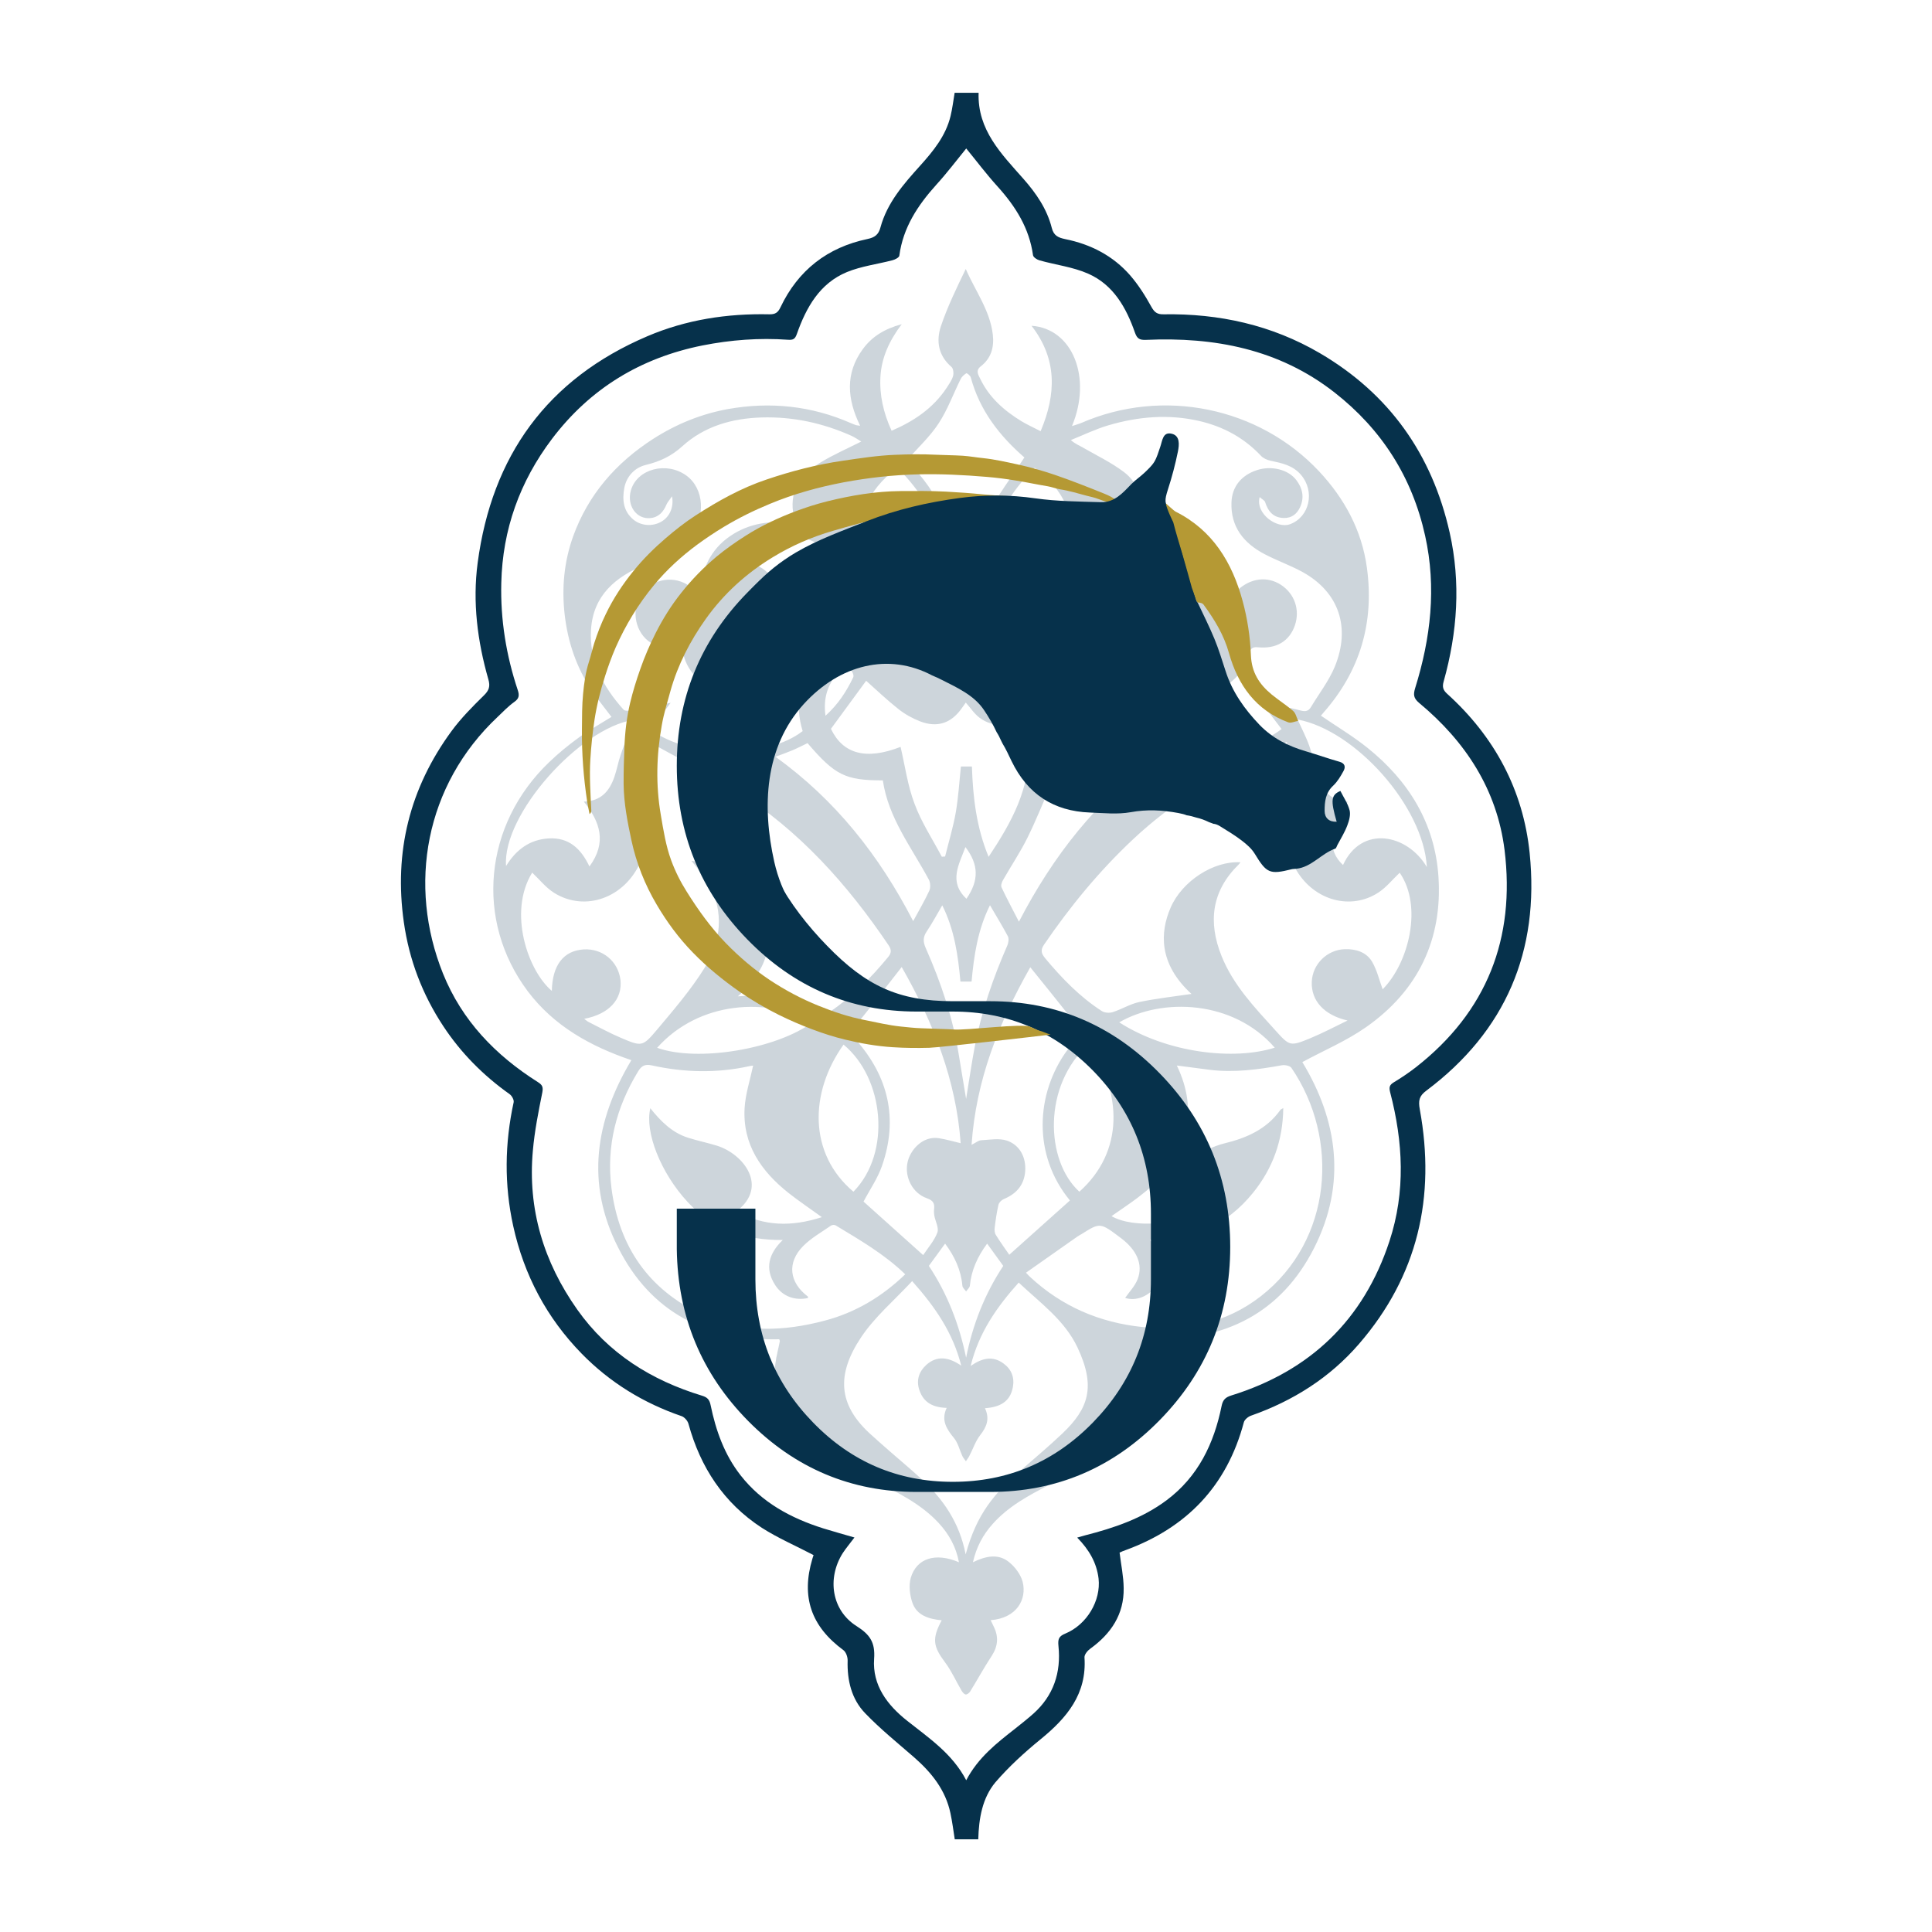 <?xml version="1.0" encoding="utf-8"?>
<!-- Generator: Adobe Illustrator 24.2.0, SVG Export Plug-In . SVG Version: 6.00 Build 0)  -->
<svg version="1.1" id="Layer_1" xmlns="http://www.w3.org/2000/svg" xmlns:xlink="http://www.w3.org/1999/xlink" x="0px" y="0px"
	 viewBox="0 0 1700.8 1700.8" style="enable-background:new 0 0 1700.8 1700.8;" xml:space="preserve">
<style type="text/css">
	.st0{fill-rule:evenodd;clip-rule:evenodd;fill:#06314B;}
	.st1{opacity:0.2;fill-rule:evenodd;clip-rule:evenodd;fill:#06314B;}
	.st2{fill:#06314B;}
	.st3{fill-rule:evenodd;clip-rule:evenodd;fill:#B59934;}
</style>
<g>
	<g>
		<g>
			<g>
				<path class="st0" d="M861.2,1619.2c-7.2,0-13.9,0-20.7,0c-1.2-7.7-2.2-15.5-3.8-23c-4.3-20.4-16.6-35.7-31.9-49.1
					c-14.6-12.7-29.7-24.9-43.1-38.8c-12.1-12.5-16-29-15.5-46.4c0.1-3.1-1.4-7.5-3.7-9.2c-28.5-21-37.4-46.9-27.3-80.6
					c0.4-1.4,0.9-2.9,1-3.1c-15.6-8.2-31.3-14.9-45.5-24c-33.5-21.8-54.1-53.2-64.6-91.5c-0.7-2.7-3.5-5.9-6-6.8
					c-33.6-11.5-63.1-29.6-87.9-54.9c-30.9-31.6-50.9-69.3-60.4-112.5c-8-36.4-7.5-72.7,0.4-109c0.4-2.1-1.6-5.7-3.6-7.1
					c-23.1-16.4-42.8-36.2-58.4-59.9c-18.4-27.9-30-58.3-34.7-91.5c-8.8-61.9,5.2-118,42-168.2c8.3-11.3,18.4-21.5,28.5-31.4
					c4.6-4.5,5.7-8,3.9-14.2c-9.6-33.5-14-67.9-9.4-102.5c12.5-94.1,61.2-161.9,149.4-199.5c34.2-14.6,70.3-20.1,107.3-19.3
					c5.1,0.1,7.6-1.3,9.9-6.2c15.5-32.6,41.3-52.7,76.6-60.1c6.2-1.3,9.7-3.7,11.4-10.2c5.9-21.7,20.3-38.1,34.9-54.3
					c11.6-12.9,22.6-26.3,26.8-43.7c1.6-6.6,2.4-13.3,3.6-20.5c6.5,0,13.4,0,21.1,0c-1.1,32.8,20.1,53.8,39.5,75.8
					c11.2,12.7,20.7,26.5,24.9,43.1c1.7,6.9,5.7,8.6,11.8,9.9c22.4,4.5,42.1,14.6,57.2,31.9c7.3,8.4,13.4,18.1,18.8,27.9
					c2.7,4.8,5.2,6.5,10.6,6.4c48.9-0.8,95.2,9.4,137.6,34.2c61.1,35.8,98.8,89,114.3,158c9.9,44.1,6.8,87.8-5.3,131
					c-1.4,4.9-0.5,7.6,3,10.8c41.7,37.7,67,84.6,72.7,140.3c8.8,86.1-21,156.7-90.9,209.1c-6.5,4.8-7.2,8.9-5.8,16.6
					c14.1,77-1.7,146.5-53.6,206.5c-25.8,29.8-58.1,50.1-95.1,63.1c-2.5,0.9-5.6,3.5-6.2,5.8c-14.9,56-50.3,92.9-104.3,112.6
					c-1.7,0.6-3.4,1.3-5.1,2.1c-0.2,0.1-0.4,0.3,0,0c1.3,10.7,3.5,20.9,3.6,31.2c0.4,23.1-11.1,40.2-29.4,53.4
					c-2.4,1.7-5.2,5.1-5.1,7.6c2.2,32.3-15.5,53.3-38.7,72.2c-14.1,11.5-27.8,24-39.7,37.8C864.7,1582.9,861.7,1600.9,861.2,1619.2z
					 M948.3,1353.6c2.9-0.8,4.9-1.5,7-2c25.5-6.5,50.3-14.9,71.7-30.9c27.8-20.8,41.7-49.9,48.4-82.9c1.1-5.5,3.4-7.7,8.5-9.3
					c69.5-21.6,116.5-66.5,139.3-135.9c14.3-43.5,12-87.4,0.6-131c-1.1-4.4-0.7-6.4,3.2-8.8c6.7-4,13.3-8.5,19.5-13.3
					c62.5-48.9,87.6-113.5,78-191.3c-6.7-53.2-34.4-95.5-75.2-129.4c-5-4.2-5.2-7.4-3.5-13c13.7-44,18.9-88.5,8.8-134.1
					c-11.4-51.7-38.3-93.8-79.9-126.3c-48.8-38.1-105.6-48.9-165.9-46.2c-5.4,0.2-7.7-0.9-9.6-6.2c-7.7-22.1-19-42.3-41.3-52.1
					c-13.4-5.9-28.6-7.7-42.8-11.7c-2.2-0.6-5.4-2.7-5.7-4.5c-3.3-23.9-15.4-43-31.2-60.5c-9.9-10.9-18.8-22.8-27.6-33.5
					c-8.7,10.7-17.1,21.8-26.4,32c-16.3,18.1-29.2,37.6-32.5,62.4c-0.2,1.6-3.7,3.4-6,4c-13.4,3.5-27.4,5.2-40.1,10.4
					c-24,9.9-35.9,31.2-44.1,54.5c-1.6,4.6-3.4,5.4-7.8,5.1c-25.3-1.8-50.4,0.1-75.2,5C564,315,519.5,342,485.9,386.4
					c-28.3,37.5-43.5,79.7-44.6,126.8c-0.8,32.3,4.3,63.7,14.5,94.3c1.5,4.5,1.3,7.4-3,10.4c-5.3,3.8-9.9,8.6-14.6,13.1
					C374,691.3,358.8,779.5,390,857.1c16.7,41.4,46.2,71.9,83.5,95.5c4,2.5,4.8,4.4,3.9,9.2c-3.4,16.9-6.8,33.9-8.3,51.1
					c-4.7,51.5,9.5,98.1,39.1,140c27.3,38.6,65.2,62.2,109.9,75.8c4.6,1.4,6.5,3.4,7.5,8.4c4.6,22.3,12.1,43.4,26.3,61.6
					c18.8,24.1,44.4,37.8,72.9,46.8c9,2.8,18.2,5.3,27.4,8c-3.8,5.1-7.4,9.3-10.4,13.9c-13.9,22.2-9.6,50.2,12.1,64
					c11.8,7.5,16.7,14.2,15.6,29c-1.6,23.1,11.5,40.6,29.3,54.6c19,15.1,39.5,28.7,51.8,52.2c10.6-20.2,27-32.8,43.3-45.6
					c5.3-4.2,10.7-8.5,15.8-13c17.8-15.9,24.5-36.3,22.1-59.5c-0.6-6.1,0.2-8.6,6-11c19.1-7.9,31.5-29.1,29.3-48.5
					C965.4,1375.7,958.8,1364.3,948.3,1353.6z"/>
			</g>
		</g>
		<path class="st1" d="M555.8,933.3c-36.2-12.3-68.2-30.1-91.3-60.8C417.9,810.2,425.9,726,483.4,671c8.1-7.8,16.9-15,26-21.6
			c9.1-6.6,19-12.1,28.9-18.3c-5.7-7.6-11.9-15.1-17.4-23.3c-13.4-20.2-21-42.4-23.8-66.7c-2.7-23.7-0.5-46.7,7.4-68.8
			c13.3-36.9,37.8-64.9,70.6-86c20.3-13,42.2-21.9,65.8-26.2c37.2-6.6,73.5-2.9,108.4,12.5c1.5,0.6,2.9,1.2,4.4,1.7
			c0.7,0.2,1.5,0.2,3.5,0.5c-11.4-23.3-13.4-46,2.4-67.5c7.9-10.8,18.7-17.7,34.2-21.9c-11.2,14.9-17.7,29.6-18.7,45.9
			c-1,16.4,2.6,32.2,9.8,47.9c20-8.6,36.7-20,48.5-37.8c2.1-3.3,4.5-6.6,5.6-10.3c0.7-2.4,0.3-6.7-1.4-8.1
			c-11.6-9.9-13.6-22.8-9.3-35.8c5.8-17.2,13.8-33.6,21.9-50.4c8.4,19.4,21.3,36.4,23.8,57.7c1.3,11.1-1.4,20.9-10.6,28
			c-4.8,3.8-2.2,7.4-0.4,11.1c7.9,16.4,21,27.9,36.2,37.2c5.1,3.1,10.6,5.5,16.9,8.8c13.9-32.9,14.6-63.6-8-92.8
			c36,2.4,53.5,45.4,35.6,88.3c3.5-1.2,6-1.8,8.3-2.8c71.8-31.2,156.3-13.9,209.3,42.7c22.4,24,37.5,51.9,42,84.5
			c6.7,48.4-5.9,91.4-38.5,128.2c-0.7,0.8-1.4,1.6-2,2.4c-0.1,0.1,0,0.5,0-0.1c14,9.6,28.2,18,41,28.3c36.2,29,59.3,66.3,62.5,113.1
			c3.8,55.5-17.9,100.7-63.5,132.7c-17.3,12.2-37.3,20.6-56.3,30.9c31.2,51.5,39,107.1,10.4,163.6c-29,57.2-78.4,81.9-142.3,80.4
			c1.2,6.8,2.4,13.3,3.4,19.9c5,34.4-9.6,60-37.5,78c-17.9,11.6-37.7,20.4-56.7,30.2c-18.3,9.4-36.2,19-50.1,34.7
			c-8.3,9.3-14.1,20-17.2,33.5c11.3-5.5,22.3-7.8,31.7-0.2c5.4,4.3,10.4,11,12.1,17.5c3.8,15.3-5.1,31.9-28.2,33.7
			c1,2,1.8,3.8,2.7,5.6c4.5,9,3.8,17.3-1.8,25.9c-6.7,10.2-12.6,21-19,31.4c-0.8,1.2-2.7,2.7-3.9,2.5c-1.3-0.2-2.7-1.9-3.5-3.2
			c-4.9-8.3-8.8-17.3-14.5-24.9c-10.7-14.3-11.8-20.8-3.1-37.2c-11.2-1.1-21.9-4.2-25.8-15.5c-2.3-6.7-3.3-15.2-1.4-21.9
			c5.1-17.3,21.9-22.5,42.4-13.7c-2.6-13.8-8.9-24.8-17.7-34.4c-16.2-17.6-37.4-27.4-58.1-38.2c-19.7-10.2-39.8-20.2-57.4-33.5
			c-26.3-19.9-34-47.9-26.3-80c0.7-2.8,1.2-5.6,1.8-8.4c0.1-0.4-0.2-1-0.5-1.8c-63.4,1.4-112.8-23.1-141.9-80.9
			C515.6,1041.8,523.8,986.8,555.8,933.3z M1133,653.1c-7.2,3.4-11.6,5.6-16.1,7.7c-43.6,20.5-84.4,45.1-119.7,78.3
			c-29.7,27.9-55.4,59.2-78.3,92.8c-3.3,4.9-1.8,8,1.2,11.7c14.7,17.6,30.5,34,49.9,46.5c2.5,1.6,6.8,1.8,9.6,0.9
			c7.9-2.5,15.3-7.2,23.4-8.9c15.4-3.2,31.1-4.9,45.9-7.1c-29-26.5-27.8-54.2-18.4-75.9c10.1-23.5,38-41.4,61.5-40
			c-0.5,0.7-0.9,1.3-1.4,1.8c-24,23.4-27.3,50.7-15.2,80.8c10.3,25.6,29.1,45.2,47.2,65.2c12.8,14.2,13.1,14.4,31.1,7
			c11.1-4.6,21.8-10.3,32.6-15.5c-20.4-4.7-32.2-17.2-31.5-34.2c0.7-15.5,13.5-28.1,29.1-28.6c9.8-0.3,18.9,2.6,23.9,10.9
			c4.5,7.6,6.5,16.7,9.4,24.4c23.1-23.3,35.4-73.2,15-102.6c-6.2,5.8-11.7,12.8-18.7,17.4c-24.3,15.9-56.2,7.1-72-19.2
			c-13.8-22.9-13.2-48-11.2-73.4C1131.4,680.5,1132,667.9,1133,653.1z M514.3,896.9c1.4,1,2.3,1.9,3.3,2.5c9.6,4.8,19,10,28.9,14.2
			c18.4,7.8,19.1,8,31.7-6.9c14.8-17.6,30-35.3,42.1-54.7c14.4-23.2,17.5-48.8,3.6-74c-3.9-7.1-9.7-13-15.2-20.2
			c28.7,3.6,51,15.9,62.2,42.4c12.5,29.7,3.5,55-21.3,76.9c27.2-2,51.1,3.2,73.8,14.7c1.7,0.9,5.1,0.3,6.9-0.9
			c19.8-13.3,36.4-30,51.5-48.3c3-3.6,3.1-6.5,0.5-10.4c-36.3-53.7-78.8-101.3-134-136c-24.7-15.5-50.9-28.6-77.2-43.2
			c-4.6,14.8-1.4,27.4-0.3,40.1c1.8,22.4,2.4,44.5-7,65.8c-13.8,31.4-48.6,44.2-76,27.1c-7.3-4.6-12.9-11.8-19.3-17.8
			c-21.5,34.8-3.8,86.4,17.3,104.1c0.4-22.6,10.3-35.4,28-36.5c16.6-1,30.4,10.5,32.4,26.8C548.1,879.6,536.2,892.8,514.3,896.9z
			 M656.4,645.2c-4.5-20.1-19.7-30.9-34.9-41.7c-9.8-7-17.4-15.9-20-28.1c-1-4.9-3.6-5.7-8.4-5.5c-5.8,0.2-12.4-0.2-17.5-2.6
			c-14.5-6.9-20.2-25.9-13.1-40.6c6.9-14.2,24.8-20.5,39.6-13.6c4.6,2.2,8.6,5.6,13.7,9c1.9-20.7,9.5-38.2,26.9-50.1
			c17.1-11.7,36.1-14.1,57.2-11.3c-0.8-5-1.8-9.2-2.1-13.5c-1.2-19.3,10.2-31.4,25.1-40.4c11.1-6.7,23-11.9,35.3-18.1
			c-3-1.8-5.5-3.6-8.3-4.9c-25.2-11.3-51.5-17.1-79.3-16.3c-26.3,0.8-50.5,7.7-70,25.4c-9.7,8.8-19.8,13.4-32.1,16.4
			c-9.5,2.3-16.9,9.8-18.9,20.2c-1.9,10.4-1,20.5,8.1,28c6.7,5.5,17,6.3,24.9,1.5c6.8-4.1,10.8-12.4,9-22.1c-2.3,3.4-4,5.2-4.9,7.3
			c-2.7,6.5-6.9,11.2-14.2,11.9c-12.3,1.2-20.9-11.2-17.1-24.4c5.4-18.9,31.3-25.8,48.9-13c15.7,11.5,17.1,36.4,3.3,53.4
			c-10.6,12.9-25.1,19-39.9,25.1c-25.7,10.5-45.4,26.9-47.4,56.8c-1.8,27.8,10.6,50.6,28.6,70.7c1.1,1.3,4.6,1.1,6.8,0.7
			c11.3-2,22.5-4.3,34.7-6.7c-6.7,9-12.2,16.4-17.7,23.7c36.4,26.2,103.4,25,133.9,1.2c-7.1-23.2-3.2-44.8,12.3-65.2
			c-7.3-0.8-13.1-1.9-19.1-2.2c-9.8-0.5-10.1-0.8-7.3-11.2c21.8,0,43.8,0,65.6,0c8.7-48.5-25.8-103.3-86.6-94.1
			c-22.2,3.4-39.3,19-42.1,37.1c17.3-15.9,37-16.1,49.2-0.6c12.8,16.2,7.3,32.7-16.5,49.5C678.2,591.8,676.2,627.4,656.4,645.2z
			 M1108.9,437.6c-3.8,14.8,15.3,28.1,26.7,23.9c17.2-6.3,22.4-28.9,9.5-43.7c-7.1-8.2-16.7-10.1-26.5-12.2c-3-0.6-6.4-2.1-8.5-4.3
			c-15-16-33.3-25.8-54.4-30.7c-27-6.2-53.7-3.9-79.9,3.8c-11.3,3.3-22.1,8.6-33.1,13c3.9,3.5,7.4,4.7,10.6,6.6
			c12.2,7,25.1,13.2,36.2,21.6c11.8,9,16.6,21.9,12.7,37.1c-0.6,2.4-0.3,5-0.5,7.8c20.9-2.7,40-0.2,57,11.6
			c17.3,12,24.6,29.6,26.7,51c2.1-1.8,3.1-2.6,4-3.5c11.4-10.7,26.1-12.6,38.2-4.8c12.1,7.9,17,22.1,12.3,35.8
			c-4.8,13.9-16.4,20.9-32.8,19.2c-4.9-0.5-6.6,1.8-7.5,5.8c-2.6,11.3-9.2,19.9-18.3,26.6c-15.6,11.4-32.1,22-37,44.9
			c-21.2-30.8-21.9-60.3-5.2-90.4c-23.3-14.7-29.3-31.2-18-47.9c5.3-7.7,12.7-11.7,21.6-12.9c11.8-1.5,21.2,3.6,29.3,12.9
			c-1.9-16.4-18.8-33-37.5-37c-34.2-7.3-63.9,5.1-81.8,35.3c-10.4,17.6-13.3,37-10.2,58.3c22.8,0,44.9,0,67,0c0,3.8,0,6.6,0,9.6
			c-9,1-17.6,2-26.8,3.1c14.9,23.8,18.3,35,11.9,65.9c35.5,25.2,102.1,22.4,133.6-2.2c-5.5-7.2-11.1-14.5-17.9-23.5
			c12.5,2.5,23.8,4.2,34.7,7.2c4.5,1.2,7,0.4,9.1-3.1c7.1-11.8,15.8-23,21-35.6c13.9-34,4.1-65.5-28.9-83.5
			c-10.7-5.8-22.4-9.9-33.2-15.6c-18.1-9.6-29.7-23.8-28.9-45.5c0.5-13.7,8.5-23.7,22.3-28.3c12.6-4.2,27.5-0.7,34.6,8.5
			c5.7,7.3,7.5,15.6,3.4,24.3c-2.7,5.8-7.4,9.5-14.2,9.3c-9.4-0.2-13.9-5.9-16.5-14.1C1113.1,440.4,1111,439.5,1108.9,437.6z
			 M723.5,1071.5c-10.6-7.7-20.2-14.1-29.2-21.2c-24.1-19.1-40.7-42.7-38.8-75c0.8-12.5,4.9-24.8,7.5-37.2c-0.4,0.1-2,0.1-3.4,0.5
			c-28.7,6.3-57.3,5.6-85.8-0.7c-6-1.3-9,0.3-12,5.2c-19.3,31.7-28.2,65.8-23.5,102.9c6.6,51.5,32.7,89.4,80,111.4
			c34.9,16.3,71.4,14.8,107.7,5.2c27-7.1,50.4-21,70.9-40.8c-18.4-17.8-40-30.2-61.3-43.1c-1-0.6-3.1-0.4-4,0.2
			c-8.3,5.8-17.5,10.9-24.6,18.1c-14.4,14.6-12.2,32,4.1,44.3c0.3,0.2,0.2,0.9,0.2,1.4c-11.7,2.5-22.6-1.5-29-11.6
			c-9.3-14.6-5.5-27.6,6.8-39.5c-33.3,0.3-61.5-9.4-83.7-33.4c-23.9-25.8-37.9-61.7-32.9-82.6c9.1,11.4,19,21.4,33,25.9
			c8.5,2.7,17.2,4.5,25.7,7.1c23.4,7.3,45.7,36,17.2,57.7C672.5,1079.7,696.8,1080.1,723.5,1071.5z M1129.7,975.5
			c-0.3,28.5-9.3,53.1-26.5,74.4c-23.1,28.7-53.7,42.3-90.9,41.6c13.1,15.9,14.9,27.2,6.4,39.4c-7.2,10.5-18.6,14.8-28.2,11.7
			c3.6-5.3,8.8-10.5,11.1-16.8c4.8-12.8-1-25.5-14.7-35.8c-18.4-13.9-18.4-13.9-34.6-3.7c-1.3,0.8-2.8,1.5-4,2.4
			c-14.9,10.5-29.8,20.9-45.1,31.7c2.3,2.4,2.9,3.1,3.7,3.8c27.9,25.9,61.1,40.1,98.6,44c38.1,3.9,73.7-3.1,104.6-27.2
			c62.9-49.2,69.4-138.5,26.8-200.9c-1.3-1.9-5.8-2.8-8.5-2.3c-21,3.8-42,6.6-63.3,4c-9.5-1.2-18.9-2.5-29.1-3.8
			c9.5,19.8,12.5,39.5,7.4,60.3c-6,24.7-22.6,41.5-41.9,56.1c-7.4,5.6-15.2,10.7-23,16.2c19.7,11.4,62,7,73.4-5.2
			c-21-15.8-13.4-36.1,0-46.4c7.4-5.7,16.7-10.1,25.8-12.4c19.7-4.8,37.2-12.4,49.4-29.4C1127.3,976.7,1128.1,976.4,1129.7,975.5z
			 M803,1127.8c-15.6,16.8-32.9,31.4-44.9,49.4c-22,32.9-20,59.1,7.2,84.4c6.2,5.7,12.5,11.2,18.8,16.7c8.9,7.8,18,15.3,26.6,23.3
			c19.4,17.8,34,38.7,39.4,66.8c9.8-35.9,25.2-53.8,49.3-74.7c12.1-10.5,24.3-20.8,35.9-31.8c23-21.9,29.6-41.1,13.2-75.8
			c-11.3-23.9-32.7-39.1-51.7-57c-19.2,21.4-35.1,44-42.3,73.4c10.2-7.1,19.5-9.1,28.9-2.2c6.9,5,9.8,12.1,8.3,20.6
			c-2.3,13.4-11.9,17.9-24.6,18.8c4.4,9.4,1.5,16.4-4.2,23.7c-4.2,5.4-6.4,12.3-9.6,18.4c-0.8,1.6-2,3-3,4.6c-1-1.5-2.3-2.9-3.1-4.6
			c-2.5-5.4-3.8-11.6-7.5-16c-6.5-7.9-11.4-15.6-6.3-26.4c-11.9-0.3-20.3-4.6-24-15.5c-3-8.6-0.5-16.3,5.9-22.2
			c9.5-8.6,19.8-7.1,30.9,0.5C838.9,1173.2,823.3,1150.6,803,1127.8z M829.1,754.2c1-0.1,2-0.1,2.9-0.2c3.2-12.9,7.1-25.7,9.4-38.8
			c2.3-13.3,3.1-26.9,4.5-40.4c3.3,0,6.1,0,9.7,0c0.9,27.2,4,53.7,14.7,79.5c20.1-30.2,37.2-60.6,35.2-98.4
			c28.9,14.5,56.3,7.1,63.8-14.5c-10.7-14.6-20.7-28.4-30.7-42.2c-0.2,0.2-1,0.9-1.8,1.6c-12.1,10-23.6,20.8-36.4,29.7
			c-11.7,8.1-25.3,10.8-38,1.4c-4.7-3.5-8-8.7-12.2-13.4c-1.1,1.5-2.3,3.2-3.4,4.8c-9.4,13.4-21.6,17.6-36.9,11.7
			c-6.7-2.6-13.3-6.3-19-10.8c-10.2-8.1-19.7-17.1-28.4-24.9c-10.2,14-20.4,27.9-31,42.3c10.6,22.3,31.1,27.7,61.3,15.9
			c3.9,16.6,6.2,34.1,12.3,50.1C811.1,723.9,820.9,738.7,829.1,754.2z M941.9,1056.8c-33.1-40.1-30.1-94.3-2.5-132.1
			c3.9-5.4,11.5-10.8,11.3-15.9c-0.3-5.9-7.1-11.7-11.5-17.2c-10.3-13.1-20.9-26-32.2-40.1c-27.9,49.3-47.8,99.4-51.7,156.3
			c3.7-1.8,5.9-3.8,8.3-4c7.6-0.4,15.9-2,22.8,0.3c11.5,3.9,17,14.9,16.1,27c-0.9,12.2-7.8,19.9-18.9,24.5c-1.9,0.8-4.1,3-4.6,4.9
			c-1.5,6.5-2.5,13.3-3.3,19.9c-0.3,2.2-0.2,4.9,0.9,6.6c3.8,6.2,8.1,12.1,11.9,17.6C906.4,1088.6,924,1072.9,941.9,1056.8z
			 M812.7,1104.9c4.1-6.3,9.8-12.6,12.5-19.9c1.5-4-1.8-9.9-2.7-14.9c-0.3-1.8-0.4-3.7-0.2-5.5c0.6-5-0.6-7.7-6.2-9.7
			c-12.8-4.4-19.9-18.6-17.2-31.5c2.2-10.8,13.2-23.7,27.7-21.4c6.3,1,12.4,2.8,19.1,4.4c-4-55.3-23.7-105.6-51.9-155.1
			c-14.4,18.4-27.6,35.6-41.2,52.4c-3.9,4.8-2.9,7.4,0.9,11.7c28.7,32.5,37.3,69.6,23,110.8c-3.8,11.1-10.8,21.1-16.3,31.6
			C777.1,1072.9,794.6,1088.6,812.7,1104.9z M845,564.7c-2.6-57.2-12.1-111-55.1-153c-27.5,20.7-38.1,47.4-31.8,80.3
			c4.6,24,14.6,47.1,11.2,72.7C794.9,564.7,819.4,564.7,845,564.7z M910.9,411.8c-42.9,42.1-52.5,95.9-54.9,152.7
			c25.6,0,50.4,0,75.5,0c-2.6-22.5,4-43.1,9.5-63.9C950.6,463.9,940.4,433.1,910.9,411.8z M901.8,402.7
			c-21.6-18.7-39.4-41.3-47.2-70.5c-0.4-1.5-3.4-3.9-3.9-3.6c-1.9,1.2-3.9,2.9-4.9,4.9c-6.5,13-11.5,27-19.4,39.1
			c-7.6,11.7-18.2,21.4-28.4,33c29.2,27.7,43.4,64.1,51.6,103.4c6.8-19.4,11.7-38.6,20.2-56.1C878.4,435.5,890.6,420,901.8,402.7z
			 M557.8,633.7C510.1,641,442,717.5,445.5,762.4c8.7-14.2,20.6-23.3,37.4-24.3c17.7-1.1,28.5,8.8,36,24.7
			c15.5-21.1,9.5-39.2-4.9-57.1c15.2-0.5,22.5-9.3,26.8-21.6c2.2-6.4,3.4-13.2,5.6-19.6C550,653.8,554.2,643.3,557.8,633.7z
			 M1256.1,763.3c-2.9-53.3-62.9-120.4-113.8-129.9c3.3,7.3,7.4,15.1,10.3,23.2c2.6,7.4,3.9,15.2,6,22.7c4,14.2,10.9,25.5,27.8,26.5
			c-16.8,25-18,42.8-4.1,55.7C1198.7,725.8,1239.1,734.3,1256.1,763.3z M926.8,686.9c-7.8,17.9-14.4,34.6-22.3,50.6
			c-6.4,12.9-14.5,24.9-21.6,37.4c-1,1.8-2,4.7-1.2,6.3c4.5,9.6,9.5,19,15.3,30.2c30.2-58.2,68.6-107.1,121-145
			c-10.3-4.5-19.1-8.2-28.2-12.2C974.4,677.5,953.1,689.3,926.8,686.9z M803.9,810.9c5.3-9.8,10.2-18.1,14.2-26.8
			c1.2-2.7,1-7.1-0.4-9.7c-15.2-28.4-35.7-54.3-40.5-87.4c-33,0-42.1-4.5-66.3-32.8c-4.4,2.1-8.8,4.4-13.3,6.3
			c-4.5,1.9-9.1,3.5-14.9,5.7C735.5,704.3,774,753,803.9,810.9z M751.3,1049.1c33.7-34.3,27-100.1-8.7-129.5
			C712.4,962,711.7,1015.7,751.3,1049.1z M958.3,919.3c-40.4,36.1-38.2,102.4-8.1,129.8C989.6,1013.9,988.1,962.1,958.3,919.3z
			 M829.5,797c-4.8,8.2-8.9,15.9-13.7,23c-3.3,4.9-3.3,9-0.9,14.5c13.5,30.5,24.1,61.8,29.3,94.9c1.9,11.9,4,23.9,6.3,38
			c2.8-17,4.9-31.8,7.7-46.5c5.9-30.7,16.1-60,28.6-88.6c1-2.3,1.5-5.9,0.5-8c-4.8-9-10.2-17.8-15.8-27.4
			c-10.9,21.9-14.1,44.5-16.2,67.2c-3.8,0-6.6,0-9.8,0C843.4,841.1,840.3,818.6,829.5,797z M1122.2,922.3
			c-36.4-42-99.2-44.2-136.9-22.3C1027.5,927.1,1086.2,933.7,1122.2,922.3z M578.5,922.4c35.5,12.8,105.1,1.2,137-22.6
			C676.4,878.1,615.8,880.7,578.5,922.4z M817.7,1114.4c16.4,24.7,26.8,51.7,32.8,80.8c5.8-29.2,16.4-56.1,32.7-80.8
			c-4.7-6.5-9.4-13-14.2-19.6c-8.5,11.5-13.9,23.4-15.2,37.1c-0.2,1.7-2.2,3.3-3.3,5c-1.2-1.7-3.2-3.3-3.3-5.1
			c-1.2-13.7-6.7-25.6-15.2-37C827.1,1101.4,822.4,1107.9,817.7,1114.4z M726.7,630.1c11.3-10.2,18.5-21.5,24.4-33.8
			c0.7-1.4-0.3-4.4-1.5-5.7c-4.9-5-8.9-1.9-12.3,2.1C728.5,603,724.6,614.8,726.7,630.1z M948.3,593c6.5,14,13.9,26.4,25.9,36.7
			c2.5-19-4.7-35.2-18.1-42.1C953.8,589.1,951.5,590.7,948.3,593z M850.8,791.2c11.1-16.1,10.9-30-0.9-45.5
			C844.3,761,834.8,776.2,850.8,791.2z"/>
	</g>
	<g>
		<path class="st2" d="M838.8,890.5H807c-58.1,0-107.9-21.2-149.2-63.6c-41.3-42.4-62-93.3-62-152.7c0-59.4,20.7-110.2,62-152.4
			c41.3-42.2,91-63.3,149.2-63.3h64.8c57.7,0,107.1,20.8,148.3,62.3c41.1,41.6,62.1,92,62.9,151.4v35.6h-69.8v-62.4
			c0-49.2-17-91.2-51.1-126c-34.1-34.8-75.2-52.2-123.3-52.2c-48.2,0-89.2,17.4-123,52.2c-33.9,34.8-50.8,76.8-50.8,126v57.9
			c0,49.2,29.3,94.6,63.2,129.4c33.8,34.8,62.4,48.7,110.6,48.7h33c58.1,0,107.9,21.2,149.2,63.6c41.3,42.4,62,93.3,62,152.7
			c0,59.4-20.7,110.2-62,152.4c-41.3,42.2-91.1,63.3-149.2,63.3H807c-57.7,0-107.1-20.8-148.3-62.4c-41.1-41.6-62.1-92-62.9-151.4
			v-35.6H665v62.3c0,49.2,16.9,91.2,50.8,126c33.8,34.8,74.8,52.2,123,52.2c48.2,0,89.3-17.4,123.3-52.2c34-34.8,51.1-76.8,51.1-126
			v-57.9c0-49.2-17-91.2-51.1-126C928.1,907.9,887,890.5,838.8,890.5z"/>
		<g>
			<path class="st3" d="M839.5,906.3c11.9,0.9,61.2-5.7,67.7-2.3c3.9,1.6,4,2.1,8.1,3.4c2.4,0.5,6.3,2.5,9.6,3.4
				c-10.6,1.3-96.1,11.2-106.8,11.6c-10.7,0.3-21.4,0.2-32.1-0.5c-14.4-0.9-28.5-3.4-42.4-6.8c-9.6-2.3-19.1-5.4-28.4-8.9
				c-10.2-3.8-20.1-8.1-29.8-12.9c-11.9-5.9-23.4-12.7-34.4-20.3c-14.7-10.3-28.6-21.6-41.2-34.6c-12.4-12.7-22.8-26.9-31.8-42.2
				c-10.3-17.5-17.8-36.3-22.1-56.3c-3.5-16.3-6.7-32.7-6.9-49.5c-0.1-10.9,0.3-21.9,0.7-32.8c0.5-13.1,2-26,5-38.7
				c2.4-10.1,5.5-20.1,9-30c3.8-10.9,8.4-21.5,13.6-31.8c6.3-12.4,13.6-24.1,22.2-34.9c9.3-11.8,19.7-22.5,31.2-32.1
				c8.2-6.8,16.9-12.9,25.9-18.6c13.7-8.7,28.4-15.6,43.5-21.3c9.3-3.5,18.7-6.5,28.3-8.9c21.1-5.2,42.5-8.8,64.4-9
				c13.4-0.1,26.7-0.2,40.1,0.5c10.7,0.6,21.4,1.3,32.1,2.4c13.7,1.4,29.3,1.2,42.8,4.4c-15.6,1.9-33.2,4.3-48.9,5.4
				c-12.2,0.9-24.4,2.5-36.5,3.9c-12,1.4-27.9,5.2-39.7,7c-3.7,0.6-2.6,0.6-5,0.9c-15.9,1.9-29,6.1-44.4,10.5
				c-18.7,5.4-36.4,13.1-53.1,23.3c-23.2,14.1-43,32-58.9,54.3c-13.7,19.3-24.5,40.1-31,63.1c-2.8,10.1-5.9,20.1-7.7,30.4
				c-4.7,26.2-5.4,52.5-0.9,78.8c2.3,13.5,4.4,27.1,9.1,40c3.6,9.8,8.2,19,13.7,27.7c10.2,16.3,21.3,31.8,34.7,45.6
				c11.8,12.1,24.5,22.9,38.4,32.2c13.6,9,27.9,16.6,43,22.7c13.1,5.3,26.5,9.8,40.3,12.5c10.7,2.1,21.4,4.7,32.2,5.8
				c6,0.6,11.9,1.3,17.9,1.5C812.9,905.4,837.8,906,839.5,906.3z"/>
			<path class="st3" d="M519,716.7c-0.7-3.7-1.5-7.4-2.1-11.1c-3.2-21.1-4.8-42.2-4.6-63.6c0.1-10.4,0-20.8,1-31.1
				c0.9-9.6,2.2-19.1,5.2-28.4c1.7-5.3,2.9-10.8,4.6-16.2c2.8-8.8,6.1-17.3,10.1-25.5c6.6-13.8,15-26.5,24.6-38.3
				c8.4-10.4,17.9-19.8,28-28.5c8.5-7.3,17.2-14.2,26.5-20.2c19.8-12.8,40.2-24.2,62.6-31.7c21.9-7.4,44.2-13.2,67.1-16.5
				c15.2-2.2,30.4-4.6,45.8-5.2c11.9-0.5,23.7-0.7,35.6-0.1c8,0.4,16.1,0.4,24.1,0.9c6,0.4,12,1.5,18,2.1
				c10.3,1.1,20.4,3.4,30.5,5.6c11,2.4,21.8,5.5,32.5,9.1c14.6,5,29,10.7,43.4,16.5c4.2,1.7,8.5,3.7,12,6.9c0.6,0.6,3,2.2,2.6,3.3
				c-3.4-0.1-2.1-0.1-3.8-0.6c-5.2-1.5-10.5-2.7-15.5-4.7c-3.5-1.4-7.1-2.1-10.6-3c-7.7-2-15.3-4.4-23.2-5.6
				c-3.7-0.6-7.4-2.1-11-2.7c-9.2-1.5-18.4-3.5-27.6-5c-8.7-1.4-17.5-2.6-26.4-3.3c-20.1-1.7-40.2-2.7-60.4-2.2
				c-22,0.5-43.7,3-65.3,7c-22.1,4.2-43.9,10.2-64.8,18.9c-14.1,5.8-27.7,12.5-40.8,20.4c-8.1,4.9-15.9,10.1-23.5,15.7
				c-13.9,10.3-26.6,21.9-37.7,35.3c-13.9,16.8-25.2,35.3-34,55.3c-3.5,8.1-6.5,16.4-9.2,24.9c-4.1,12.8-7.4,25.8-9.4,39
				c-1.7,11.4-2.9,22.9-3.6,34.5c-0.9,14.8,0.1,29.5,0.8,44.2C520.7,714.1,520.5,715.5,519,716.7z"/>
			<path class="st0" d="M1188.1,713.3c-1.6-6-5.3-11.4-8.1-17c-8.2,3.5-8.8,8-3.3,27.1c-6.8,0.3-10.6-3.5-10.6-9.6
				c0-8,0.8-16,7.6-22.2c3.7-3.5,6.5-8.2,9-12.8c2-3.6,1.4-6.8-3.5-8.2c-9.9-2.8-19.7-6.3-29.6-9.2c-15.4-4.5-29.3-11.4-40.8-23.3
				c-13.2-13.8-24-28.9-29.9-47.4c-3.1-9.5-6-19.1-9.8-28.3c-4.5-10.9-9.8-21.4-14.8-32c-0.1-0.2-0.3-0.3-0.4-0.5c0,0,0,0.1,0,0.1
				c-0.6-0.1-4-12.8-3.8-12.2c-3-9.9-5.8-19.8-8.7-29.7c-2.9-9.9-5.7-19.8-8.4-29.7c0.2,0.7-1.8-7.2-2.8-10.7
				c-5.3-3.8-5-7.6-2.1-16.6c3.6-11.1,6.6-22.4,8.9-33.8c1.1-5.7,2-13.8-5.6-15.5c-7.8-1.8-8.1,6.2-10,11.6
				c-1.6,4.5-2.8,9.1-5.2,13.1c-2.2,3.6-5.5,6.6-8.6,9.6c-3.7,3.5-8,6.4-11.6,10c-7.5,7.8-14.9,16.3-26.7,16
				c-19.3-0.6-38.8-0.7-57.8-3.4c-22.4-3.2-44.4-3.3-66.7-0.3c-28.2,3.8-55.7,10.1-82.3,20.6c-20.1,7.9-42.7,16.1-61.9,27.4
				c-28.4,16.7-46.7,38.9-65,65.1c-0.1,1.9-0.2,3.8-0.4,5.8c-4.3,34-9.7,67.7-9.1,102.1c1.9,20.6,5.7,40.7,9.8,61
				c3,15,5.5,30,7.2,45.2c19.6,2.5,36,19.7,53.7,31.3c-6.8-11.4-12-24.1-15.2-38.3c-10.8-48.2-8.7-100.5,25.9-138.7
				c31.9-35.1,74.9-45.5,113.1-25.3c3,1.2,6.2,2.7,8.7,4c13.4,6.8,28.4,13.5,37.1,26.7c4.1,6.1,7.9,12.6,11,19.3
				c1.5,2.3,2.7,4.7,3.8,7.2c0.5,0.9,1,1.9,1.4,2.8c3,4.9,5.4,10.2,7.9,15.4c14.1,29.2,37.2,44.1,68.9,45.3c12,0.4,24.3,1.8,36-0.3
				c14.3-2.6,27.7-1.9,41.8,0.7c3.2,0.6,5.6,1.2,7.4,2c2.9,0.4,5.7,1.1,8.4,2c4,0.9,7.8,2.3,11.4,4.1c1.3,0.4,2.5,0.9,3.7,1.4
				c1.8,0.1,3.8,0.8,6,2.2c6.5,4,13.1,8,19.1,12.6c4.3,3.3,8.6,7,11.4,11.6c10.4,17.1,13.1,18.5,32.5,13.6c1.3-0.3,2.7-0.2,4-0.4
				c13.6-1.4,22-13.4,34.3-17.7c1-0.3,1.4-2.3,2.1-3.5c3-5.6,6.4-11.1,8.6-17C1187.7,722.4,1189.1,717.3,1188.1,713.3z"/>
			<path class="st3" d="M1032.8,459.6c2.7,10.6,5.4,18.9,8.3,28.8c2.9,9.9,5.4,19.4,8.2,29.3c-0.2-0.7,3.2,8.8,4,11.3
				c0.2,0.1,0.6,1,0.8,1.3c2.8,0.3,4.5,0.6,5.6,2.2c9.5,13,17.7,26.4,22.2,42.4c7.9,28.4,23.9,50.5,52.2,61c2.4,0.9,5.8-0.8,8.7-1.3
				c-1.4-3-2.2-6.8-4.4-8.7c-6-5.2-12.8-9.5-18.9-14.5c-10.8-8.9-17.7-19.3-18.3-34.7c-0.6-16-3.1-32.3-7.3-47.7
				c-9.2-33.9-26.4-62.2-58.8-78.5c-2-1-7.4-6.4-8.8-7.3C1027.1,448.3,1033,460.1,1032.8,459.6z"/>
		</g>
	</g>
</g>
</svg>
